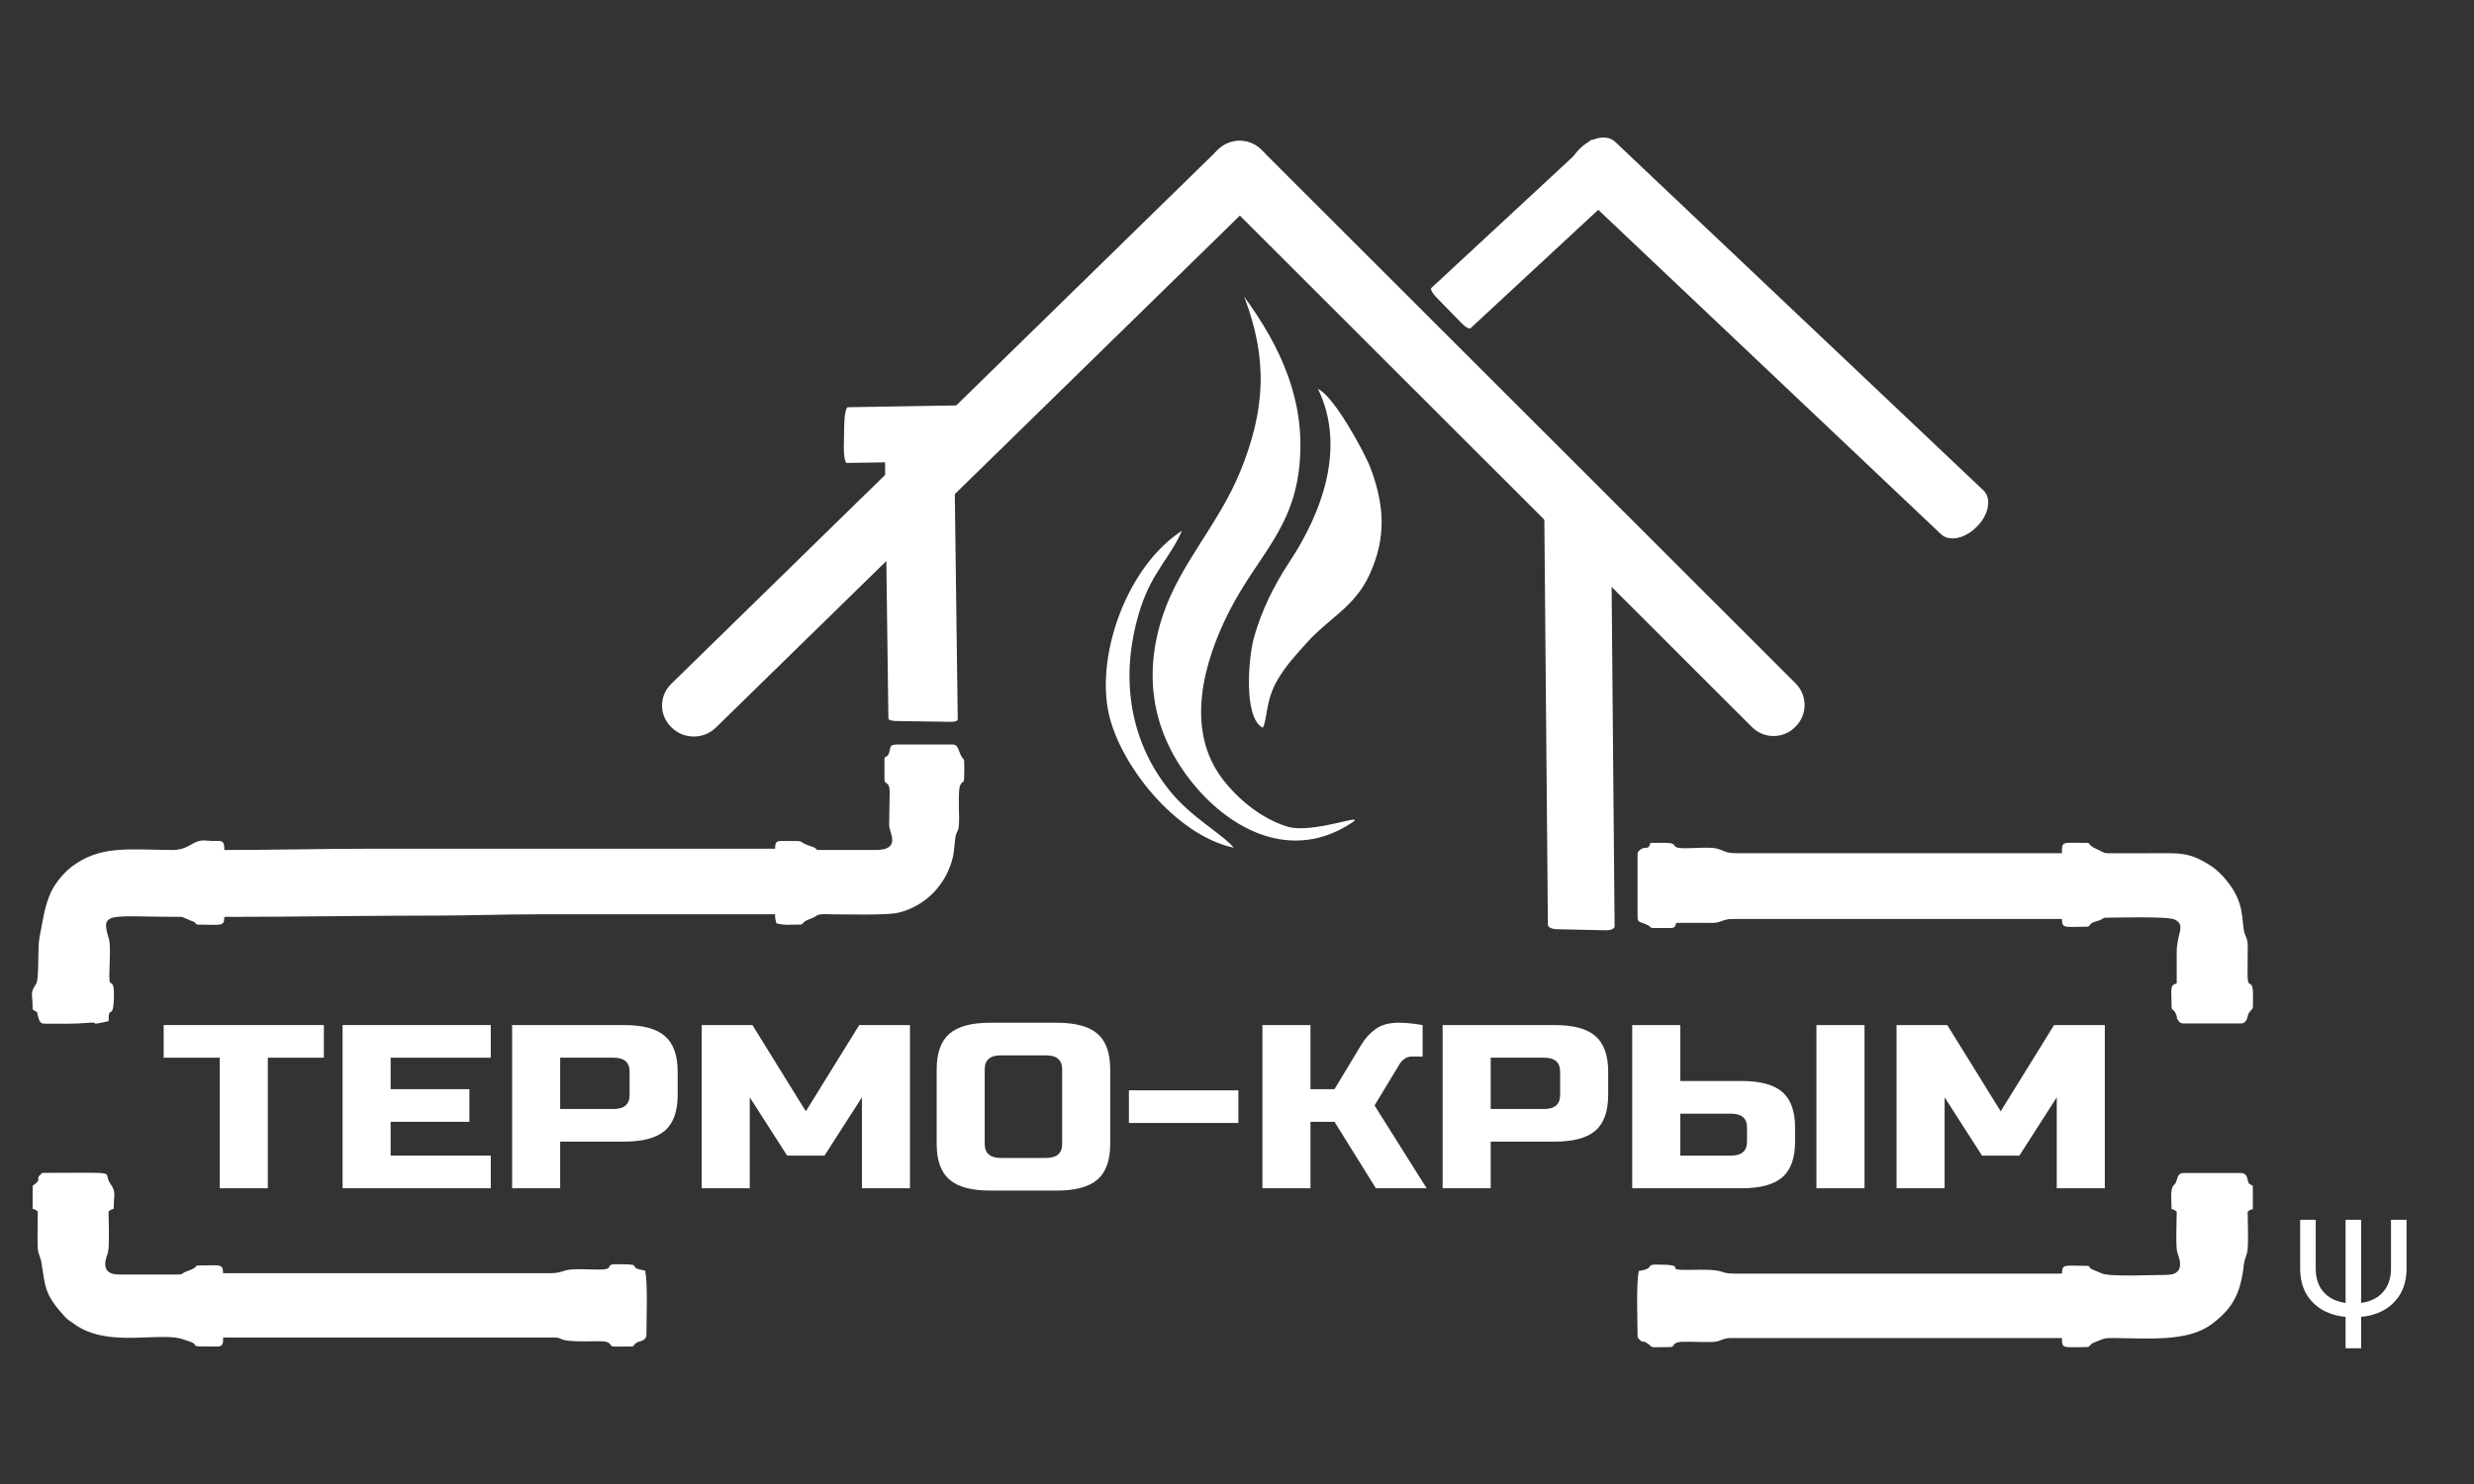 <?xml version="1.0" encoding="UTF-8"?> <svg xmlns="http://www.w3.org/2000/svg" width="155" height="93" viewBox="0 0 155 93" fill="none"><rect x="0" y="0" width="155" height="93" fill="#333333" stroke="none"/><path d="M89.678 18.045L99.667 8.78C99.742 8.71 99.993 8.851 100.229 9.093L101.829 10.741C102.065 10.983 102.195 11.236 102.12 11.305L92.131 20.57C92.057 20.639 91.805 20.499 91.57 20.256L89.969 18.609C89.734 18.367 89.603 18.114 89.678 18.045Z" fill="white"></path><path d="M112.502 42.83L79.014 9.374C78.269 8.629 77.061 8.63 76.316 9.375L76.278 9.414C75.533 10.159 75.533 11.367 76.279 12.112L109.766 45.568C110.512 46.313 111.72 46.312 112.465 45.567L112.503 45.528C113.248 44.783 113.247 43.575 112.502 42.83Z" fill="white"></path><path d="M42.049 42.862L76.283 9.406C77.045 8.662 78.28 8.662 79.041 9.408L79.081 9.446C79.842 10.192 79.841 11.4 79.079 12.144L44.846 45.6C44.084 46.345 42.849 46.344 42.087 45.599L42.048 45.56C41.287 44.815 41.287 43.607 42.049 42.862Z" fill="white"></path><path d="M55.659 45.034L55.423 26.894C55.422 26.814 55.623 26.752 55.872 26.756L59.316 26.807C59.564 26.811 59.767 26.878 59.768 26.958L60.004 45.098C60.005 45.178 59.804 45.24 59.556 45.236L56.111 45.185C55.863 45.181 55.66 45.114 55.659 45.034Z" fill="white"></path><path d="M53.122 25.52L61.921 25.375C62.036 25.373 62.121 25.84 62.11 26.418L62.084 27.817C62.073 28.395 61.971 28.865 61.855 28.867L53.057 29.012C52.941 29.014 52.857 28.547 52.867 27.969L52.894 26.57C52.905 25.992 53.007 25.522 53.122 25.52Z" fill="white"></path><path d="M96.978 57.96L96.752 32.118C96.751 31.974 96.994 31.863 97.294 31.87L100.384 31.938C100.685 31.945 100.93 32.066 100.931 32.21L101.157 58.053C101.159 58.196 100.916 58.307 100.615 58.3L97.525 58.232C97.224 58.226 96.98 58.104 96.978 57.96Z" fill="white"></path><path d="M124.269 30.735L101.185 8.881C100.671 8.394 99.667 8.606 98.943 9.353L98.906 9.392C98.182 10.139 98.011 11.139 98.525 11.626L121.61 33.48C122.123 33.966 123.127 33.755 123.851 33.007L123.889 32.969C124.613 32.221 124.783 31.221 124.269 30.735Z" fill="white"></path><path d="M16.779 74.466H13.768V66.284H10.255V64.239H20.291V66.284H16.779V74.466Z" fill="white"></path><path d="M30.747 74.466H21.463V64.239H30.747V66.284H24.474V68.256H29.409V70.302H24.474V72.42H30.747V74.466Z" fill="white"></path><path d="M32.085 64.239H39.111C40.282 64.239 41.133 64.47 41.663 64.933C42.192 65.395 42.457 66.138 42.457 67.16V68.622C42.457 69.644 42.192 70.387 41.663 70.85C41.133 71.312 40.282 71.544 39.111 71.544H35.096V74.466H32.085V64.239ZM39.446 67.16C39.446 66.576 39.111 66.284 38.442 66.284H35.096V69.498H38.442C39.111 69.498 39.446 69.206 39.446 68.622V67.16Z" fill="white"></path><path d="M54 68.768L51.657 72.42H49.315L46.974 68.768V74.466H43.963V64.239H47.141L50.487 69.644L53.832 64.239H57.011V74.466H54V68.768Z" fill="white"></path><path d="M66.546 67.015C66.546 66.43 66.211 66.138 65.542 66.138H62.698C62.029 66.138 61.694 66.43 61.694 67.015V71.69C61.694 72.274 62.029 72.567 62.698 72.567H65.542C66.211 72.567 66.546 72.274 66.546 71.69V67.015ZM69.557 71.69C69.557 72.713 69.292 73.455 68.762 73.918C68.232 74.381 67.382 74.612 66.211 74.612H62.029C60.858 74.612 60.008 74.381 59.478 73.918C58.948 73.455 58.684 72.713 58.684 71.69V67.015C58.684 65.992 58.948 65.249 59.478 64.787C60.008 64.324 60.858 64.093 62.029 64.093H66.211C67.382 64.093 68.232 64.324 68.762 64.787C69.292 65.249 69.557 65.992 69.557 67.015V71.69Z" fill="white"></path><path d="M70.728 70.375V68.33H77.586V70.375H70.728Z" fill="white"></path><path d="M86.118 69.279L89.38 74.466H86.201L83.609 70.302H82.103V74.466H79.092V64.239H82.103V68.257H83.609L85.281 65.481C85.527 65.072 85.831 64.738 86.193 64.48C86.556 64.222 87.032 64.093 87.624 64.093C87.813 64.093 87.997 64.1 88.175 64.115C88.354 64.129 88.516 64.146 88.661 64.166C88.828 64.195 88.984 64.219 89.129 64.239V66.211H88.46C88.293 66.211 88.142 66.257 88.008 66.35C87.874 66.442 87.774 66.542 87.707 66.649L86.118 69.279Z" fill="white"></path><path d="M90.383 64.239H97.409C98.58 64.239 99.431 64.47 99.961 64.933C100.49 65.395 100.755 66.138 100.755 67.16V68.622C100.755 69.644 100.49 70.387 99.961 70.85C99.431 71.312 98.58 71.544 97.409 71.544H93.395V74.466H90.383V64.239ZM97.744 67.16C97.744 66.576 97.409 66.284 96.74 66.284H93.395V69.498H96.74C97.409 69.498 97.744 69.206 97.744 68.622V67.16Z" fill="white"></path><path d="M105.272 67.745H109.119C110.29 67.745 111.141 67.976 111.671 68.439C112.2 68.902 112.465 69.644 112.465 70.667V71.544C112.465 72.566 112.2 73.309 111.671 73.772C111.141 74.234 110.29 74.466 109.119 74.466H102.261V64.239H105.272V67.745ZM116.815 74.466H113.803V64.239H116.815V74.466ZM109.454 70.667C109.454 70.083 109.119 69.791 108.45 69.791H105.272V72.42H108.45C109.119 72.42 109.454 72.128 109.454 71.544V70.667Z" fill="white"></path><path d="M128.859 68.768L126.517 72.42H124.175L121.833 68.768V74.466H118.822V64.239H122L125.346 69.644L128.691 64.239H131.87V74.466H128.859V68.768Z" fill="white"></path><path fill-rule="evenodd" clip-rule="evenodd" d="M77.944 18.586C80.267 21.767 81.78 25.104 81.422 29.059C81.049 33.168 78.802 34.81 77.027 38.282C75.389 41.487 74.222 45.731 76.606 48.836C77.574 50.097 79.033 51.305 80.645 51.799C82.259 52.295 85.786 50.842 84.672 51.575C80.975 54.007 77.174 52.052 74.801 49.175C72.186 46.006 71.576 42.346 72.872 38.51C73.947 35.328 76.34 32.853 77.677 29.611C79.28 25.723 79.451 22.501 77.944 18.586Z" fill="white"></path><path fill-rule="evenodd" clip-rule="evenodd" d="M79.112 45.608C77.886 44.97 78.223 41.182 78.561 39.964C79.027 38.282 79.808 36.694 80.788 35.212C82.896 32.024 84.317 27.955 82.575 24.376C83.543 24.779 85.51 28.362 85.885 29.38C86.74 31.701 86.86 33.696 85.808 36C84.876 38.044 83.265 38.721 81.852 40.303C81.14 41.1 80.589 41.683 80.039 42.607C79.28 43.881 79.412 45.104 79.112 45.608Z" fill="white"></path><path fill-rule="evenodd" clip-rule="evenodd" d="M77.295 53.122C73.647 52.359 70.003 47.798 69.407 44.433C68.758 40.769 70.67 35.462 74.049 33.264C73.353 34.88 72.198 35.854 71.481 38.036C70.177 42.011 70.581 46.22 73.303 49.576C74.668 51.259 76.525 52.215 77.295 53.122Z" fill="white"></path><path fill-rule="evenodd" clip-rule="evenodd" d="M102.596 53.55V57.51C102.596 57.794 102.802 57.798 103.029 57.886C103.84 58.199 102.765 58.156 104.698 58.156C104.943 58.156 104.972 58.016 105.021 57.833C105.64 57.833 106.26 57.83 106.88 57.834C107.3 57.836 107.455 57.863 107.771 57.755C108.059 57.658 108.179 57.59 108.576 57.59H129.183C129.197 58.222 129.366 58.075 130.718 58.075C131.021 58.075 130.809 57.883 131.284 57.752C131.969 57.562 131.646 57.51 131.931 57.51C132.657 57.51 135.824 57.412 136.256 57.629C136.975 57.988 136.366 58.488 136.374 59.691C136.379 60.337 136.375 60.984 136.375 61.631C135.92 61.753 136.052 61.938 136.052 63.086C136.052 63.394 136.19 63.129 136.366 63.66C136.449 63.914 136.284 63.702 136.474 63.957C136.553 64.064 136.623 64.136 136.779 64.136H140.416C140.769 64.136 140.815 63.682 140.847 63.598C140.854 63.579 140.861 63.557 140.869 63.539C140.877 63.522 140.887 63.501 140.896 63.485C140.988 63.319 140.882 63.517 141.003 63.349C141.184 63.097 141.139 63.31 141.15 62.85C141.154 62.664 141.162 62.284 141.149 62.11C141.088 61.318 140.816 62.057 140.814 61.071C140.814 60.586 140.818 60.095 140.821 59.609C140.823 59.403 140.837 59.184 140.802 58.982C140.77 58.791 140.661 58.624 140.614 58.443C140.42 57.682 140.661 56.629 139.54 55.234C139.095 54.68 138.705 54.334 138.046 53.98C137.297 53.577 136.847 53.466 135.729 53.469L132.248 53.475C131.775 53.474 131.895 53.463 131.157 53.111L130.971 52.974C130.849 52.881 130.947 52.822 130.718 52.822C129.166 52.822 129.183 52.688 129.183 53.469H108.738C108.118 53.469 107.972 53.286 107.571 53.181C107.085 53.054 105.927 53.186 105.338 53.152C104.6 53.11 105.265 52.809 104.217 52.818C103.946 52.821 103.676 52.822 103.405 52.822C103.259 53.368 103.059 52.959 102.732 53.282C102.635 53.378 102.596 53.383 102.596 53.55Z" fill="white"></path><path fill-rule="evenodd" clip-rule="evenodd" d="M136.052 75.773C136.291 75.837 136.183 75.806 136.375 75.934C136.375 76.557 136.303 77.882 136.394 78.421C136.43 78.631 137.092 79.894 135.729 79.894C134.969 79.894 132.206 80.027 131.694 79.808L131.012 79.52C130.859 79.407 130.978 79.328 130.718 79.328C129.366 79.328 129.197 79.182 129.183 79.813H108.657C107.661 79.813 108.201 79.569 106.556 79.571C106.185 79.572 105.784 79.587 105.417 79.578C104.338 79.554 105.816 79.248 103.728 79.248C103.201 79.248 103.523 79.445 103.012 79.583C102.914 79.609 102.796 79.624 102.677 79.652C102.498 80.423 102.596 82.753 102.596 83.692C102.596 83.859 102.635 83.865 102.733 83.96C103.018 84.237 102.847 83.915 103.271 84.23C103.628 84.495 103.223 84.419 104.617 84.419C104.985 84.419 104.713 84.126 105.338 84.091C105.862 84.061 107.11 84.145 107.507 84.078C107.812 84.027 108.015 83.854 108.415 83.854H129.183C129.183 84.557 129.259 84.419 130.718 84.419C130.993 84.419 130.859 84.267 131.229 84.122C131.839 83.882 131.806 83.846 132.414 83.852C134.692 83.872 137.064 84.1 138.57 82.978C139.918 81.974 140.384 81.012 140.582 79.252C140.63 78.821 140.786 78.683 140.819 78.277C140.873 77.591 140.82 76.648 140.82 75.934C141.012 75.806 140.904 75.837 141.143 75.773V74.319C140.772 74.07 140.939 74.263 140.813 73.921C140.813 73.921 140.78 73.51 140.416 73.51H136.779C136.417 73.51 136.411 73.927 136.322 74.103C136.168 74.404 136.292 74.092 136.144 74.329C135.958 74.626 136.052 75.335 136.052 75.773Z" fill="white"></path><path fill-rule="evenodd" clip-rule="evenodd" d="M55.413 47.625V48.834C55.413 49.202 55.706 48.93 55.741 49.553L55.707 51.728C55.729 52.207 56.481 53.268 54.848 53.268H51.301C51.058 53.268 51.227 53.168 50.868 53.056C49.666 52.678 50.892 52.704 48.883 52.704C48.596 52.704 48.567 52.894 48.56 53.187H23.328C20.149 53.187 17.234 53.268 14.057 53.268C14.057 52.483 13.804 52.774 12.947 52.678C12.051 52.578 11.919 53.283 10.754 53.269C7.959 53.236 6.272 52.989 4.521 54.292C4.033 54.655 3.482 55.305 3.207 55.88C2.787 56.758 2.654 57.851 2.471 58.772C2.345 59.403 2.463 61.324 2.272 61.636C1.849 62.325 2.045 62.118 2.045 63.264C2.47 63.548 2.26 63.295 2.39 63.725C2.444 63.903 2.493 64.151 2.771 64.151C3.867 64.151 4.556 64.184 5.615 64.092C6.336 64.029 5.392 64.318 6.802 63.99C6.802 62.908 7.079 63.984 7.134 62.623C7.191 61.202 6.876 61.891 6.855 61.37C6.828 60.703 6.967 59.313 6.815 58.817C6.284 57.074 6.784 57.46 11.397 57.46L12.194 57.791C12.314 57.884 12.215 57.943 12.445 57.943C13.867 57.943 14.043 58.096 14.057 57.46C18.448 57.46 22.736 57.379 27.197 57.379C29.385 57.379 31.465 57.298 33.727 57.298H48.56C48.56 57.617 48.586 57.626 48.641 57.863C49.229 58 49.39 57.943 50.092 57.943C50.396 57.943 50.17 57.801 50.717 57.601C51.33 57.376 51.031 57.345 51.462 57.298C51.646 57.278 51.987 57.298 52.188 57.298C53.015 57.301 55.58 57.368 56.28 57.199C57.99 56.786 59.301 55.431 59.705 53.69C59.791 53.317 59.792 52.925 59.858 52.472C59.928 51.98 60.097 52.266 60.09 51.254C60.088 50.904 60.025 49.481 60.154 49.222C60.391 48.745 60.411 49.384 60.415 48.104C60.418 47.252 60.389 47.907 60.065 47.003C60.011 46.854 59.925 46.657 59.685 46.657H56.219C55.572 46.657 55.891 46.964 55.616 47.345C55.515 47.484 55.413 47.335 55.413 47.625Z" fill="white"></path><path fill-rule="evenodd" clip-rule="evenodd" d="M2.045 74.308V75.759C2.284 75.823 2.176 75.792 2.368 75.921C2.368 76.647 2.332 77.465 2.366 78.18C2.386 78.612 2.534 78.759 2.589 79.086C2.837 80.558 2.751 81.064 3.955 82.395C4.291 82.767 4.185 82.628 4.612 82.947C6.793 84.571 10.168 83.35 11.632 83.989L11.994 84.111C12.583 84.382 11.598 84.385 13.654 84.385C14.019 84.385 13.977 84.028 13.977 83.821H34.695C35.398 83.821 34.779 84.064 36.629 84.063C36.975 84.063 37.343 84.049 37.684 84.056C38.413 84.071 38.102 84.385 38.483 84.385H39.532C39.835 84.385 39.579 84.264 40.029 84.076C40.029 84.076 40.499 84.021 40.499 83.66C40.499 82.722 40.597 80.398 40.418 79.629L40.02 79.544C39.373 79.33 40.352 79.226 38.564 79.226C37.933 79.226 38.437 79.513 37.765 79.555C37.206 79.591 35.919 79.474 35.477 79.605C35.096 79.717 34.941 79.79 34.453 79.79H13.977C13.963 79.16 13.793 79.306 12.445 79.306C12.087 79.306 12.613 79.35 11.689 79.679C11.348 79.801 11.494 79.871 11.155 79.871H7.447C6.122 79.871 6.724 78.679 6.769 78.468C6.872 77.992 6.802 76.508 6.802 75.921C6.993 75.792 6.886 75.823 7.124 75.759C7.124 74.853 7.298 74.726 6.92 74.19C6.343 73.371 7.821 73.502 2.771 73.502C2.577 73.502 2.661 73.51 2.548 73.601C2.167 73.907 2.705 73.867 2.045 74.308Z" fill="white"></path><path d="M149.8 76.443H150.775V79.477C150.775 80.138 150.632 80.696 150.346 81.152C150.063 81.608 149.675 81.954 149.183 82.19C148.692 82.425 148.138 82.543 147.52 82.543H147.363C146.744 82.543 146.189 82.425 145.696 82.19C145.206 81.954 144.818 81.608 144.532 81.152C144.249 80.696 144.108 80.138 144.108 79.477V76.443H145.083V79.477C145.083 79.962 145.181 80.368 145.377 80.696C145.577 81.021 145.848 81.266 146.191 81.431C146.534 81.596 146.925 81.679 147.363 81.679H147.52C147.957 81.679 148.348 81.596 148.691 81.431C149.034 81.266 149.304 81.021 149.501 80.696C149.7 80.368 149.8 79.962 149.8 79.477V76.443ZM147.929 76.443V84.493H146.954V76.443H147.929Z" fill="white"></path></svg> 